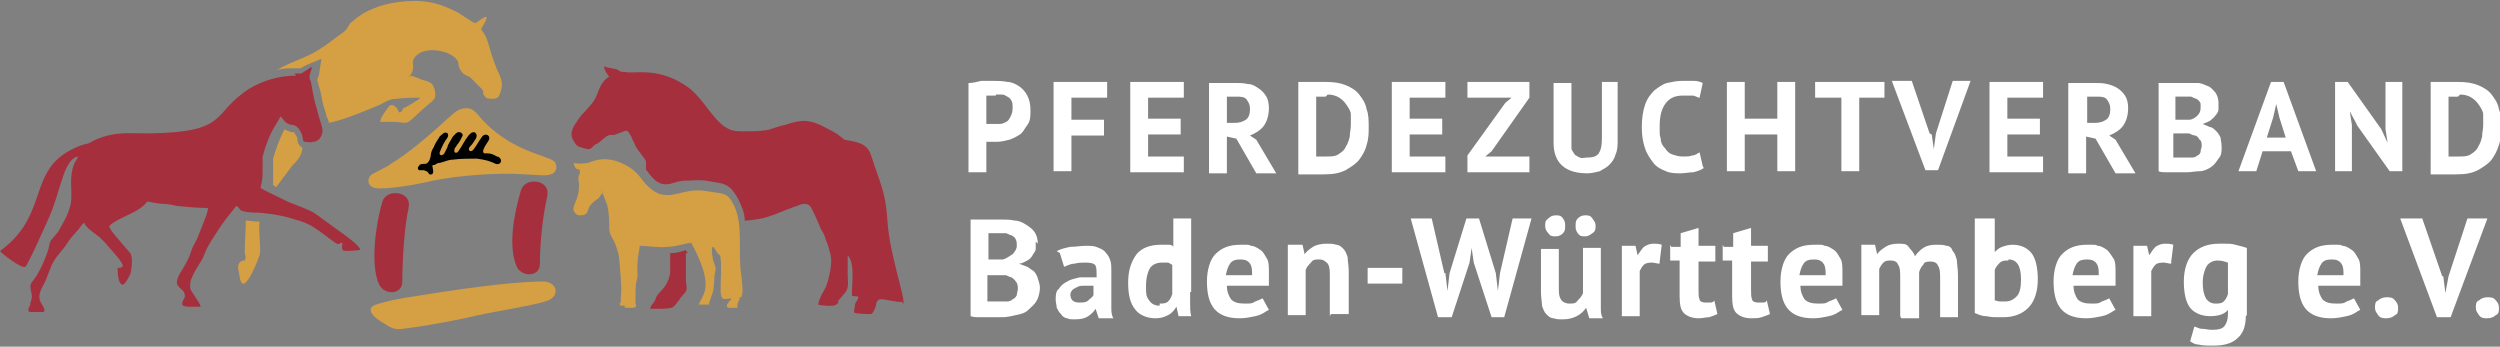 <?xml version="1.0" encoding="UTF-8"?>
<svg id="Ebene_1" xmlns="http://www.w3.org/2000/svg" xmlns:xodm="http://www.corel.com/coreldraw/odm/2003" version="1.1" viewBox="0 0 238 33">
  <rect x="0" y="0" width="238" height="33" fill="#808080" stroke="none"/>
  <!-- Generator: Adobe Illustrator 29.0.0, SVG Export Plug-In . SVG Version: 2.1.0 Build 186)  -->
  <defs>
    <style>
      .st0, .st1 {
        fill: #a62f3e;
      }

      .st2, .st3, .st1 {
        fill-rule: evenodd;
      }

      .st4 {
        fill: #fff;
      }

      .st3, .st5 {
        fill: #d59f44;
      }
    </style>
  </defs>
  <g id="Ebene_x5F_1">
    <g id="_1379867449056">
      <path class="st4" d="M92.3,7.9c.3,0,.7-.1,1.1-.2.4,0,.8,0,1.2,0s.8,0,1.3.1c.4,0,.8.2,1.1.4.3.2.6.5.8.9.2.4.3.8.3,1.4s0,1-.3,1.4-.4.7-.7.9-.7.4-1,.5c-.4.1-.8.2-1.2.2h-.2c0,0-.2,0-.3,0,0,0-.2,0-.3,0,0,0-.2,0-.2,0v2.9h-1.7V7.9h0ZM94.8,9.1c-.2,0-.3,0-.5,0-.1,0-.3,0-.4,0v2.7s0,0,.1,0c0,0,.1,0,.2,0,0,0,.1,0,.2,0h.2c.2,0,.4,0,.6,0s.4-.1.6-.2.3-.3.4-.5c.1-.2.2-.4.2-.8s0-.5-.1-.7-.2-.3-.4-.4c-.2-.1-.3-.2-.5-.2-.2,0-.4,0-.6,0h0ZM100.4,7.8h5v1.5h-3.4v2.1h3.1v1.5h-3.1v3.4h-1.7V7.8h0ZM107.7,7.8h5v1.5h-3.4v2h3.1v1.5h-3.1v2.1h3.4v1.5h-5.1V7.8h0ZM115.2,7.9c.2,0,.4,0,.6,0,.2,0,.4,0,.6,0,.2,0,.4,0,.6,0,.2,0,.4,0,.6,0,.4,0,.8,0,1.2.1.4,0,.7.2,1,.4.3.2.5.4.7.7.2.3.3.7.3,1.2,0,.7-.2,1.3-.5,1.7-.3.4-.8.7-1.3.9l.6.4,1.9,3.2h-1.9l-1.9-3.3-.9-.2v3.5h-1.7V7.9h0ZM117.7,9.2c-.2,0-.3,0-.5,0s-.3,0-.4,0v2.5h.7c.5,0,.8-.1,1.1-.3.3-.2.4-.6.4-1s-.1-.6-.3-.9-.6-.3-1-.3h0ZM123.6,7.8c.2,0,.4,0,.6,0s.4,0,.7,0c.2,0,.4,0,.7,0,.2,0,.4,0,.6,0,.8,0,1.4.1,1.9.3s1,.5,1.3.9c.3.4.6.8.7,1.4.2.5.2,1.1.2,1.7s0,1.1-.2,1.7c-.1.5-.4,1-.7,1.4-.3.4-.8.7-1.3,1-.6.3-1.2.4-2.1.4s-.3,0-.5,0c-.2,0-.4,0-.7,0s-.4,0-.7,0-.4,0-.5,0c0,0,0-8.5,0-8.5ZM126.2,9.2c-.2,0-.4,0-.5,0-.2,0-.3,0-.4,0v5.7s0,0,.2,0c0,0,.2,0,.2,0,0,0,.2,0,.3,0,0,0,.1,0,.2,0,.5,0,.9,0,1.2-.2.3-.2.6-.4.7-.7.2-.3.3-.6.4-1,0-.4.1-.7.1-1.1s0-.7,0-1c0-.3-.2-.6-.4-.9s-.4-.5-.7-.7-.7-.3-1.1-.3h0ZM132.6,7.8h5v1.5h-3.4v2h3.1v1.5h-3.1v2.1h3.4v1.5h-5.1V7.8h0ZM139.7,14.8l3.6-5,.6-.5h-4.2v-1.5h5.9v1.5l-3.6,5.1-.6.5h4.2v1.5h-5.9v-1.5h0ZM152.4,7.8h1.6v5.5c0,.5,0,1-.2,1.4-.1.4-.3.7-.6,1-.3.3-.6.4-.9.6-.4.1-.8.2-1.2.2-2.1,0-3.2-1-3.2-2.9v-5.7h1.7v5.4c0,.3,0,.6,0,.8s.2.4.3.6c.1.1.3.2.5.3s.4,0,.7,0c.5,0,.9-.1,1.1-.4.2-.3.3-.7.3-1.4v-5.4h0ZM162.2,16c-.3.2-.6.3-1,.4-.4,0-.8.1-1.2.1s-1,0-1.4-.2c-.5-.2-.9-.4-1.2-.8-.3-.4-.6-.8-.8-1.4-.2-.6-.3-1.2-.3-2s.1-1.5.3-2.1c.2-.6.5-1,.9-1.4.4-.3.8-.6,1.2-.7.5-.1.9-.2,1.4-.2s.9,0,1.2,0c.3,0,.6.1.8.2l-.3,1.4c-.2,0-.4-.2-.7-.2-.3,0-.6,0-.9,0-.7,0-1.2.2-1.6.7-.4.5-.6,1.2-.6,2.2s0,.8.1,1.2c0,.4.2.7.4.9.2.3.4.5.7.6.3.1.6.2,1,.2s.7,0,.9-.1c.3,0,.5-.2.7-.3,0,0,.3,1.3.3,1.3ZM169.2,12.8h-3.1v3.5h-1.7V7.8h1.7v3.5h3.1v-3.5h1.7v8.5h-1.7s0-3.5,0-3.5ZM179.5,9.3h-2.5v7h-1.7v-7h-2.5v-1.5h6.6s0,1.5,0,1.5ZM183.9,12.8l.2,1.4h0l.2-1.5,1.6-5h1.7l-3.1,8.5h-1.2l-3.2-8.5h1.9s1.7,5,1.7,5ZM189.5,7.8h5v1.5h-3.4v2h3.1v1.5h-3.1v2.1h3.4v1.5h-5.1V7.8h0ZM197,7.9c.2,0,.4,0,.6,0s.4,0,.6,0c.2,0,.4,0,.6,0,.2,0,.4,0,.6,0,.4,0,.8,0,1.2.1s.7.2,1,.4c.3.2.5.4.7.7s.3.7.3,1.2c0,.7-.2,1.3-.5,1.7-.3.4-.8.7-1.3.9l.6.4,1.9,3.2h-1.9l-1.9-3.3-.9-.2v3.5h-1.7V7.9h0ZM199.6,9.2c-.2,0-.3,0-.5,0-.2,0-.3,0-.4,0v2.5h.7c.5,0,.8-.1,1.1-.3.3-.2.4-.6.4-1s-.1-.6-.3-.9-.6-.3-1-.3h0ZM211.2,9.8c0,.2,0,.4,0,.6s-.1.4-.3.6c-.1.2-.3.3-.5.5-.2.1-.4.2-.7.3h0c.2.1.5.2.7.3.2,0,.4.2.6.4.2.2.3.4.4.6,0,.2.1.5.1.9s0,.8-.3,1.1c-.2.3-.4.6-.7.8-.3.2-.7.4-1.1.4-.4,0-.8.1-1.2.1h-.5c-.2,0-.4,0-.7,0s-.5,0-.8,0c-.3,0-.5,0-.7-.1V7.9c.2,0,.3,0,.5,0,.2,0,.4,0,.6,0,.2,0,.5,0,.7,0s.5,0,.7,0c.4,0,.8,0,1.2,0,.4,0,.7.2,1,.3s.5.4.7.6c.2.3.3.6.3,1h0ZM208.1,15c.2,0,.4,0,.6,0,.2,0,.4-.1.5-.2.1,0,.3-.2.3-.4,0-.2.1-.3.1-.5s0-.5-.2-.6c-.1-.2-.2-.3-.4-.4-.2,0-.4-.1-.6-.2-.2,0-.4,0-.6,0h-.9v2.3s.1,0,.2,0,.2,0,.3,0c0,0,.2,0,.3,0,.1,0,.2,0,.3,0h0ZM207.6,11.4c.1,0,.2,0,.4,0,.1,0,.3,0,.4,0,.3,0,.6-.2.8-.4s.3-.4.3-.8,0-.4-.1-.5c0-.1-.2-.2-.3-.3-.1,0-.3-.1-.5-.2-.2,0-.3,0-.5,0s-.4,0-.6,0-.3,0-.4,0v2.2h.5ZM218,14.4h-2.6l-.6,1.9h-1.7l3.1-8.5h1.2l3.1,8.5h-1.7l-.7-1.9h0ZM215.8,13.1h1.8l-.6-1.9-.3-1.3h0l-.3,1.3-.6,1.9h0ZM224.4,11.9l-.7-1.3h0l.2,1.3v4.4h-1.6V7.8h1.2l3.2,4.5.6,1.3h0l-.2-1.3v-4.5h1.6v8.5h-1.2l-3.2-4.5h0ZM231.4,7.8c.2,0,.4,0,.6,0,.2,0,.4,0,.7,0,.2,0,.4,0,.7,0,.2,0,.4,0,.6,0,.8,0,1.4.1,1.9.3s1,.5,1.3.9c.3.4.6.8.7,1.4.2.5.2,1.1.2,1.7s0,1.1-.2,1.7-.4,1-.7,1.4c-.3.4-.8.7-1.3,1-.6.3-1.2.4-2.1.4s-.3,0-.5,0c-.2,0-.4,0-.7,0-.2,0-.5,0-.7,0-.2,0-.4,0-.5,0V7.8h0ZM234,9.2c-.2,0-.4,0-.5,0-.2,0-.3,0-.4,0v5.7s0,0,.2,0c0,0,.2,0,.2,0,0,0,.2,0,.3,0,0,0,.1,0,.2,0,.5,0,.9,0,1.2-.2.3-.2.6-.4.7-.7.2-.3.3-.6.4-1,0-.4.1-.7.1-1.1s0-.7,0-1-.2-.6-.4-.9c-.2-.3-.4-.5-.7-.7-.3-.2-.7-.3-1.1-.3h0Z"/>
      <path class="st4" d="M98.6,23c0,.2,0,.5,0,.7s-.2.4-.3.6-.3.4-.5.5c-.2.1-.5.3-.8.3h0c.3.1.5.2.8.3.2.1.4.3.6.4.2.2.3.4.4.7.1.3.2.6.2.9s-.1.9-.3,1.2c-.2.4-.5.6-.8.9s-.7.4-1.2.5c-.4.1-.9.2-1.3.2h-.6c-.2,0-.5,0-.8,0-.3,0-.5,0-.8,0s-.5,0-.8-.1v-9.2c.2,0,.4,0,.6,0,.2,0,.5,0,.7,0,.2,0,.5,0,.8,0,.3,0,.5,0,.8,0,.4,0,.9,0,1.3.1.4,0,.8.2,1.1.4.3.2.6.4.8.7s.3.7.3,1.1h0ZM95.3,28.7c.2,0,.4,0,.6,0,.2,0,.4-.1.5-.2.2-.1.3-.2.4-.4,0-.2.1-.4.1-.6s0-.5-.2-.7c-.1-.2-.3-.3-.4-.4-.2,0-.4-.2-.6-.2-.2,0-.5,0-.7,0h-1v2.5s.1,0,.2,0,.2,0,.3,0c.1,0,.2,0,.3,0,.1,0,.2,0,.3,0h0ZM94.7,24.7c.1,0,.3,0,.4,0,.2,0,.3,0,.4,0,.3-.1.6-.3.9-.5.2-.2.4-.5.4-.8s0-.4-.1-.6c0-.1-.2-.3-.4-.4-.1,0-.3-.1-.5-.2-.2,0-.4,0-.6,0s-.4,0-.6,0c-.2,0-.3,0-.5,0v2.5s.6,0,.6,0ZM100.6,23.9c.4-.2.8-.3,1.3-.4.5,0,1-.1,1.5-.1s.8,0,1.2.2c.3.1.6.3.7.5.2.2.3.4.4.7s.1.6.1,1,0,.8,0,1.2,0,.8,0,1.2c0,.4,0,.8,0,1.1s0,.7.2,1h-1.4l-.3-.9h0c-.2.3-.4.5-.7.7-.3.2-.7.3-1.2.3s-.6,0-.8-.1c-.2,0-.5-.2-.6-.4-.2-.2-.3-.4-.4-.6,0-.2-.1-.5-.1-.8s0-.8.3-1c.2-.3.4-.5.8-.7.3-.2.8-.3,1.2-.4.5,0,1,0,1.6,0,0-.5,0-.9-.1-1.1-.1-.2-.4-.3-.9-.3s-.7,0-1.1.1c-.4,0-.7.2-1,.3l-.4-1.3h0ZM102.8,28.8c.3,0,.6,0,.8-.2.2-.2.4-.3.5-.5v-.9c-.3,0-.5,0-.8,0-.3,0-.5,0-.7.1s-.4.2-.5.3-.2.3-.2.4,0,.4.2.6c.1.1.3.2.6.2ZM113.3,27.8c0,.4,0,.7,0,1.1,0,.4,0,.8.1,1.2h-1.2l-.2-.9h0c-.2.3-.4.6-.8.8s-.7.3-1.2.3c-.8,0-1.5-.3-1.9-.8-.5-.6-.7-1.4-.7-2.6s.3-2,.8-2.7c.5-.6,1.3-.9,2.3-.9s.5,0,.7,0c.2,0,.4,0,.5.2v-2.7h1.7v7h0ZM110.4,28.9c.3,0,.6,0,.8-.2.2-.2.3-.4.4-.7v-2.8c-.1,0-.3-.2-.4-.2-.2,0-.3,0-.6,0-.5,0-.9.2-1.1.5s-.4.9-.4,1.7,0,1,.3,1.4c.2.3.5.5,1,.5h0ZM120.6,29.6c-.3.2-.6.4-1.1.5s-.9.2-1.5.2c-1.1,0-1.9-.3-2.4-.9-.5-.6-.7-1.5-.7-2.6s.3-2.1.8-2.6c.6-.6,1.3-.9,2.4-.9s.7,0,1,.1c.3,0,.6.2.9.4s.4.5.6.8c.2.3.2.8.2,1.3s0,.4,0,.6c0,.2,0,.4,0,.7h-4c0,.6.2,1,.4,1.3.3.3.7.4,1.3.4s.7,0,1-.2c.3-.1.5-.2.7-.3l.6,1.1h0ZM118.1,24.7c-.5,0-.8.1-1,.4-.2.3-.3.6-.4,1.1h2.5c0-.5,0-.8-.2-1.1-.2-.3-.5-.4-.9-.4h0ZM126.6,30.1v-3.8c0-.5,0-.9-.2-1.2-.2-.2-.4-.4-.8-.4s-.6,0-.8.3c-.2.2-.4.4-.5.7v4.3h-1.7v-6.7h1.4l.2.9h0c.2-.3.5-.5.8-.7s.8-.3,1.3-.3.6,0,.9.1c.3,0,.5.2.7.4.2.2.3.5.4.8,0,.4.1.8.1,1.3v4.1h-1.7ZM130.2,25.5h3.3v1.5h-3.3v-1.5ZM137.6,26l.2,1.7h0l.2-1.7,1.6-5.2h1.2l1.6,5.2.2,1.7h0l.2-1.7,1.2-5.2h1.8l-2.6,9.4h-1.2l-1.7-5.2-.2-1.4h0l-.2,1.4-1.7,5.2h-1.3l-2.6-9.4h2l1.2,5.2h0ZM148.4,23.5v3.8c0,.5,0,.9.2,1.2.1.2.4.4.8.4s.6,0,.8-.3c.2-.2.4-.4.5-.7v-4.3h1.7v4.6c0,.4,0,.7,0,1.1,0,.4,0,.7.2,1h-1.3l-.3-1h0c-.2.3-.5.6-.9.8-.4.2-.8.3-1.3.3s-.6,0-.9-.1c-.3,0-.5-.2-.7-.4-.2-.2-.3-.5-.4-.8,0-.3-.1-.8-.1-1.3v-4.1h1.7ZM147.1,21.5c0-.3,0-.5.3-.7.2-.2.4-.3.7-.3s.5,0,.7.3.2.4.2.7,0,.5-.2.7c-.2.2-.4.3-.7.3s-.5,0-.7-.3c-.2-.2-.3-.4-.3-.7ZM150,21.5c0-.3,0-.5.2-.7s.4-.3.7-.3.5,0,.7.3.3.4.3.7,0,.5-.3.7-.4.3-.7.3-.5,0-.7-.3-.2-.4-.2-.7ZM158,25.1c-.3,0-.5-.1-.7-.1s-.6,0-.8.2c-.2.2-.3.4-.4.6v4.3h-1.7v-6.7h1.3l.2.9h0c.2-.3.4-.6.6-.8.3-.2.6-.3.9-.3s.5,0,.8.1l-.2,1.6h0ZM159.1,23.5h.9v-1.3l1.7-.5v1.7h1.6v1.5h-1.6v2.6c0,.5,0,.8.1,1,0,.2.3.3.5.3s.3,0,.5,0c.1,0,.3,0,.4-.2l.3,1.3c-.2.1-.5.2-.8.3-.3,0-.6.1-1,.1-.6,0-1.1-.2-1.4-.5-.3-.3-.4-.8-.4-1.6v-3.4h-.9v-1.5h0ZM164.1,23.5h.9v-1.3l1.7-.5v1.7h1.6v1.5h-1.6v2.6c0,.5,0,.8.1,1,0,.2.3.3.5.3s.3,0,.5,0,.3,0,.4-.2l.3,1.3c-.2.1-.5.2-.8.3s-.6.1-1,.1c-.6,0-1.1-.2-1.4-.5-.3-.3-.4-.8-.4-1.6v-3.4h-.9v-1.5h0ZM175.2,29.6c-.3.2-.6.4-1.1.5s-.9.2-1.5.2c-1.1,0-1.9-.3-2.4-.9-.5-.6-.7-1.5-.7-2.6s.3-2.1.8-2.6c.6-.6,1.3-.9,2.4-.9s.7,0,1,.1c.3,0,.6.2.9.4s.4.5.6.8c.2.3.2.8.2,1.3s0,.4,0,.6c0,.2,0,.4,0,.7h-4c0,.6.2,1,.4,1.3.3.3.7.4,1.3.4s.7,0,1-.2c.3-.1.5-.2.7-.3l.6,1.1h0ZM172.7,24.7c-.5,0-.8.1-1,.4-.2.3-.3.6-.4,1.1h2.5c0-.5,0-.8-.2-1.1-.2-.3-.5-.4-.9-.4h0ZM180.9,30.1v-3.6c0-.6,0-1-.2-1.3-.1-.3-.4-.4-.7-.4s-.5,0-.7.2c-.2.2-.3.4-.4.6v4.4h-1.7v-6.7h1.3l.2.9h0c.2-.3.5-.5.8-.7.3-.2.7-.3,1.2-.3s.8,0,1,.3.5.5.6.9c.2-.3.5-.6.8-.8s.7-.3,1.2-.3.7,0,1,.1c.3,0,.5.2.6.5.2.2.3.5.4.9,0,.4.1.8.1,1.4v4h-1.7v-3.7c0-.5,0-.9-.2-1.2-.1-.3-.4-.4-.7-.4s-.6,0-.7.3c-.2.2-.3.4-.4.7v4.4h-1.7,0ZM188.2,20.8h1.7v3.2h0c.2-.2.4-.4.7-.5.3-.1.6-.2,1-.2.8,0,1.4.3,1.8.8.4.5.6,1.4.6,2.5s-.3,2.1-.9,2.7c-.6.6-1.4.9-2.4.9s-1.1,0-1.6-.1c-.5,0-.8-.2-1.1-.3v-9h0ZM191.2,24.8c-.3,0-.6,0-.8.2-.2.2-.4.4-.5.7v2.9c.1,0,.3.1.5.1s.3,0,.5,0c.5,0,.8-.2,1.1-.5s.4-.9.4-1.6c0-1.3-.4-1.9-1.2-1.9h0ZM201.2,29.6c-.3.2-.6.4-1.1.5s-.9.2-1.5.2c-1.1,0-1.9-.3-2.4-.9-.5-.6-.7-1.5-.7-2.6s.3-2.1.8-2.6c.6-.6,1.3-.9,2.4-.9s.7,0,1,.1c.3,0,.6.2.9.4.2.2.4.5.6.8.2.3.2.8.2,1.3s0,.4,0,.6c0,.2,0,.4,0,.7h-4c0,.6.2,1,.4,1.3.3.3.7.4,1.3.4s.7,0,1-.2c.3-.1.5-.2.7-.3l.6,1.1h0ZM198.7,24.7c-.5,0-.8.1-1,.4-.2.3-.3.6-.4,1.1h2.5c0-.5,0-.8-.2-1.1-.2-.3-.5-.4-.9-.4h0ZM206.7,25.1c-.3,0-.5-.1-.7-.1s-.6,0-.8.2c-.2.2-.3.4-.4.6v4.3h-1.7v-6.7h1.3l.2.9h0c.2-.3.4-.6.6-.8.3-.2.6-.3.9-.3s.5,0,.8.1l-.2,1.6h0ZM213.8,30.1c0,1-.3,1.7-.8,2.1-.5.5-1.3.7-2.2.7s-1.1,0-1.5-.1c-.4,0-.6-.2-.8-.3l.4-1.4c.2,0,.4.2.7.2.3,0,.6.1,1,.1.6,0,1-.1,1.2-.4s.3-.6.3-1.1v-.4h0c-.3.4-.9.6-1.7.6s-1.5-.3-1.9-.8-.6-1.4-.6-2.5.3-2.1.9-2.7c.6-.6,1.4-.9,2.5-.9s1.1,0,1.5.1.8.2,1.1.3v6.4h0ZM210.9,28.9c.3,0,.6,0,.8-.2.2-.2.3-.4.4-.7v-3c-.3-.1-.6-.2-1-.2s-.8.2-1,.5c-.2.3-.4.9-.4,1.6s.1,1.1.3,1.5c.2.3.5.5.9.5h0ZM224.5,29.6c-.3.2-.6.4-1.1.5s-.9.2-1.5.2c-1.1,0-1.9-.3-2.4-.9-.5-.6-.7-1.5-.7-2.6s.3-2.1.8-2.6c.6-.6,1.3-.9,2.4-.9s.7,0,1,.1c.3,0,.6.2.9.4s.4.5.6.8c.2.3.2.8.2,1.3s0,.4,0,.6c0,.2,0,.4,0,.7h-4c0,.6.2,1,.4,1.3.3.3.7.4,1.3.4s.7,0,1-.2c.3-.1.5-.2.7-.3,0,0,.6,1.1.6,1.1ZM222,24.7c-.5,0-.8.1-1,.4-.2.3-.3.6-.4,1.1h2.5c0-.5,0-.8-.2-1.1-.2-.3-.5-.4-.9-.4h0ZM226.1,29.3c0-.3,0-.6.3-.7.2-.2.5-.3.8-.3s.6,0,.8.3c.2.2.3.4.3.7s0,.6-.3.7c-.2.2-.5.3-.8.3s-.6,0-.8-.3-.3-.4-.3-.7ZM232.6,26.3l.2,1.6h0l.3-1.6,1.8-5.5h1.9l-3.5,9.4h-1.3l-3.5-9.4h2.1l1.9,5.5h0ZM235.7,29.3c0-.3,0-.6.3-.7.2-.2.5-.3.8-.3s.6,0,.8.3c.2.2.3.4.3.7s0,.6-.3.7c-.2.2-.5.3-.8.3s-.6,0-.8-.3-.3-.4-.3-.7Z"/>
      <path class="st0" d="M38.9,19.8c-.4,1.7-.6,5-.6,7,0,1.3-1.7,1.3-2.2.3-.9-1.9-.3-5.9.3-7.9.4-1.3,2.8-1,2.5.5Z"/>
      <path class="st3" d="M37.1,15.7l-1.7.9c-.6.5-.3,1.2.3,1.3,1.1.2,4.3-.4,5.5-.7,2.5-.5,6.2-.8,8.8-.6.6,0,2,.2,2.4,0,.6-.1.7-.8.4-1.2-.6-.6-3.8-.9-6.6-3.7-.8-.8-1-1.4-1.8-1.4-.8,0-1.2.5-1.8,1-1.4,1.3-3.7,3.3-5.4,4.3h0Z"/>
      <path class="st5" d="M45.5,30c-.6.2-4.7,1-6.4,1.2-1.3.2-1.5.2-2.2-.2-.5-.3-1-.6-1.3-.9-.4-.4-.5-.9.2-1.1,1.2-.4,2.4-.6,3.7-.8,3.1-.5,8.9-1.4,12.2-1.4,1.4,0,1.7,1.5.2,1.9-1.7.5-4.6.9-6.3,1.3Z"/>
      <path class="st0" d="M52.1,18.7c-.4,1.7-.7,4.3-.7,6.4,0,1.3-1.7,1.3-2.2.3-.9-2-.2-5.3.4-7.3.4-1.3,2.8-1,2.5.5Z"/>
      <path class="st3" d="M39.1,7.2c.1,0,.9.3,1.1.4.4.1.8.2,1,.5.2.3.3.9.2,1.2-.2.4-.5.5-.8.8-.6.5-1.4,1.3-1.7,1.5-.4.2-.9,0-1.3,0-.4,0-1,0-1.4,0,0-.4.5-1,.7-1.3.2-.3.4-.5.9,0,0,.1.1.2.2.4.3,0,.3-.3.4-.4.1,0,1.5-.8,1.6-1-.7,0-1.4,0-2.2.1-.7,0-1.1.3-1.7.6-1.2.5-3.3,1.4-4.8,1.7,0-.2-.1-.4-.2-.6-.1-.5-.3-.9-.4-1.4-.1-.6-.2-1.1-.4-1.7,0,0,0-.2-.1-.3,0-.3.2-.5.2-.8l.2-1.3-1.2.5c-.3.1-.6.3-.8.4,0,0,0,0-.1,0-.2,0-.3,0-.5,0-.6,0-1.2,0-1.7.2,1.5-.9,2.7-1.1,4.1-2,.8-.5,1.4-1,2.1-1.5.2-.1.5-.4.6-.6.3-.4,0-.2.5-.6,1.1-1,2.7-1.6,4.3-1.8,2.3-.3,3.8,0,5.7,1l1.4.9c.3.2.4,0,.7-.2,1-.7.6,0,.2.7-.2.3,0,.2.3.8.3.6.4,1.2.6,1.8.2.6.4,1.2.7,1.8.3.7.4,1.1.1,1.9-.1.3-.2.5-.7.5-.5,0-.6,0-.8-.3-.3-.4.2-.2-.4-.8l-.9-.9c-.2-.2-.7-.2-1-.8-.2-.3-.1-.7-.3-.9-.7-1-3.4-1.4-4.1-.1-.2.3,0,.6-.1,1,0,.3-.3.6-.4.8h0ZM28.8,14.1c-.1.7-.4,1.1-1,1.7l-1.5,2c-.1,0-.2-.1-.3-.2,0,0,0,0,0,0,0-.2,0-.3,0-.5,0-.4,0-.8,0-1.2,0-.2,0-.6,0-.8.3-1,.6-1.9,1.1-2.8.3.2.6.3.9.3,0,0,0,0,0,0,0,0,0,0,0,0,.1.2.2.3.3.5,0,.4.1.7.4.9h0ZM24.7,21.1c-.1,1.3.2,2.7,0,3.2-.1.4-1.1,2.9-1.6,2.7-.3-.2-.3-.9-.4-1.3s0-.5.1-.7c.2-.2.3-.2.5-.2.2-.5,0-.3,0-.9,0-.7.1-2,.1-2.9.4,0,.8.1,1.2.1h0Z"/>
      <path class="st1" d="M28.2,7.2c-1.7,0-3.2.5-4.4,1.2-3.8,2.4-1.8,4.2-9.7,4.3-2,0-3.1-.2-5,.6-.3.1-.6.4-.9.4-.4.1-.7.2-1.1.4C2.5,16.2,4.8,20.4,0,23.9c0,.1,2,1.7,2.4,1.5.2,0,2.4-5,2.4-5,.4-1,.7-2,1-3,.3-.9.7-2.3,1.6-2.5,0,.2-.2.4-.3.6-.7,1.7,0,3-.5,4.4-.2.6-.4,1-.7,1.5-.4.8-.4.7-.9,1.3-.4.4-.2.7-.6,1.6-.2.6-.7,1.7-1.1,2.2-.1.2-.4.4-.4.7,0,.8.3.8,0,1.6,0,.2-.1.4-.2.6,0,.2,0,.3.2.3.3,0,1,0,1.2,0,.1,0,.2-.1.1-.3-.1-.5-.9-.8-.1-2.2.4-.7.6-1.6,1-2.3.4-.7,1-1.2,1.4-1.9.4-.6.9-1,1.3-1.6,0,0,.1-.1.2-.2.2.5,1,1,1.5,1.4l.5.5c.3.4,1.6,1.7,1.7,2.2-.1.2-.2.2-.5.2,0,.3,0,1.6.5,1.6.2,0,.6-.8.7-1,.1-.2.3-1.6,0-2l-.6-.7c-.3-.4-1.4-1.5-1.4-1.9,1-.9,2.8-1.2,3.6-2.3.4,0,.9.2,1.4.2.5,0,1,.1,1.4.2,1,.1,2,.2,3,.2,0,.5-.7,2-.9,2.6-.4,1-.4.6-.8,1.8-.1.4-.7,1.4-.9,1.7-1,1.7.4,1.3.4,2.3,0,.3-.8,1,.4,1,.3,0,.9,0,1.1,0-.1-.5-1-1.5-1-1.8,0-.1,0-.7.1-.8.4-1.1,1-1.6,1.3-2.5.3-.8.9-1.6,1.4-2.4.4-.6.8-1.1,1.2-1.6.1-.1.3-.4.4-.5.2.1.3.3.4.4.4.3,1.8.2,2.3.3,1,.1,2,.3,2.9.6,1.1.3,1.6.6,2.3,1.1l1.5,1.1c.4.3.4,0,.7,0,0,.3-.1.4,0,.7.3.2,1.4,0,1.7,0,0-.4-1.7-1.6-2-1.8l-2.2-1.6c-.5-.4-2-.9-2.7-1.2-.4-.2-2.3-1.1-2.6-1.3.2-.9.2-1,.2-2,0-.3,0-.7,0-1,.3-1.1.7-2.2,1.3-3.1.1-.2.3-.5.4-.7.3.2.4.7,1.1.8.3,0,.4.1.6.3.6.8.3,1.2.6,1.3.2,0,.6.1.8,0,.5,0,.9-.5.9-1.1,0-.3-.3-1.1-.4-1.5-.1-.5-.3-1-.4-1.5-.1-.5-.2-1-.3-1.6-.1-.3-.2-.3-.1-.7,0-.2.2-.5.2-.7-.2,0-.5.3-.7.4-.1,0-.2.2-.4.2-.2,0-.4,0-.6,0h0Z"/>
      <path class="st2" d="M46.1,14.6c.1,0,.2,0,.3,0,.3,0,.6.1.9.3.2,0,.4.2.4.4,0,.2-.2.4-.5.3-.6-.3-1.1-.4-1.8-.5-.7,0-1.6,0-2.3.1-.4,0-.8.2-1.2.3-.2,0-.4.1-.5.2-.2,0-.3,0-.2.3,0,.2.1.3,0,.5,0,.1-.3.2-.4,0,0,0,0-.1-.2-.2,0,0-.2-.1-.3-.1-.1,0-.3,0-.4,0-.1,0-.2-.3,0-.4,0-.2.4-.2.5-.2.1,0,.2,0,.3-.1.2-.2.2-.3.3-.6,0-.3.1-.6.3-.9.1-.3.3-.6.5-.9,0-.1.3-.3.4-.4.3-.2.6,0,.4.4-.3.4-.5.8-.7,1.3-.2.4.2.5.4.2.1-.2.2-.4.3-.6,0-.2.3-.6.4-.8,0-.1.3-.4.4-.5.3-.3.8,0,.6.3-.1.2-.3.6-.5.8,0,0-.1.2-.2.3-.2.5.2.6.4.2.3-.4.5-.9.9-1.4,0,0,.1-.1.2-.2.1-.1.4-.2.5,0,.1.1.1.3,0,.5-.2.3-.3.5-.6.8-.2.3.1.6.4.2.3-.4.5-.8.8-1.2.3-.4.9-.1.6.4-.2.3-.4.6-.5.9,0,0,0,.2,0,.2h0Z"/>
      <path class="st1" d="M85.8,28.7c0,.2-1.7-.3-2.1-.2,0,0-.3.2-.3.5,0,.2-.3.9-.5.9-.4,0-.9,0-1.5-.1-.2,0,0-.6,0-.8,0-.2.3-.4.3-.7,0-.2-.6,0-.6-.2,0-1.3.3-3-.4-3.8,0,.6,0,1.3,0,1.9.1,1.4,0,1.4-.7,2.2,0,.1-.2.1-.2.3,0,.1,0,.2-.2.3-.2.2-1.4.1-1.7,0,0-.3.3-.9.4-1.1.3-.5.3-.5.5-1.1.2-.7.5-2,.2-2.8-.1-.4-.2-.8-.4-1.2-.1-.5-.3-.7-.5-1.1-.2-.5-.8-1.9-1-2.1-.3-.3-.8-.2-1.2,0-.4.1-.8.3-1.1.4-.8.3-1.4.6-2.3.8-.6.1-1.1.2-1.6.2,0-.7-.3-1.4-.6-2-.9-1.7-1.5-1.5-3.1-1.8-.7-.1-1.4,0-2,0-.5,0-1,.2-1.4.3-1,.2-1.5-.3-2.1-1.1,0,0-.1-.2-.2-.2,0-.3,0-.6,0-.8,0-.2-.8-1.1-1-1.5-.1-.3-.3-.6-.4-.9-.2-.3-.3-.7-.7-.5-.3.1-.5.2-.8.3-.2.1-.5,0-.7.1-.3.1-.7.6-1.1.8-.1,0-.3.2-.4.3-.1.1-.2.2-.4.2-.1,0-.9-.2-1-.3-.2-.1-.4-.5-.5-.7-.3-.7.2-1.3.6-1.9.3-.5,1-1,1.5-1.8.4-.7.5-1.7,1.4-2.2-.2-.2-.5-.7-.5-1,.3.2,1.2.2,1.4.4.2.2.4.1,1,.2,1.1,0,3-.3,5.3,1.2,1.6,1,2.3,2.8,3.7,3.9.6.4.9.5,1.8.5.7,0,1.5,0,2.2-.1.6-.1,1.2-.4,1.8-.5,1.5-.5,2.3-.6,3.8.2.5.3,1.1.5,1.5.9.1,0,.2.2.4.3,1.1.2,2.1.3,2.5,1.4,1,3.1,1.4,3.5,1.6,6.5.2,3,1.7,7.2,1.5,7.7h0ZM65.3,24.1c0,.8,0,1.7,0,2.5,0,.8.3.9-.3,1.5,0,0-.2.2-.3.4-.7.9-.5.8-1.6.9-.3,0-.9,0-1.2,0,0-.3.4-.6.5-.9.2-.8,1.1-.9,1.4-2.5,0-.5,0-.6,0-1.1,0-.2,0-.5,0-.8.6,0,.9-.1,1.5-.3,0,.1.1.2.2.3h0Z"/>
      <path class="st3" d="M57.2,17.9c.1.4.5,1.3.6,1.6.2.8.2,1.6.2,2.3.1.9.4.7.8,2.1.2.6.2,1.6.3,2.6.1,1.5,0,1.5,0,1.9,0,0,0,.2,0,.3,0,0,0,.1-.1.2,0,.1,0,.2.1.2h.4c0,0-.2.2.2.2.1,0,.3,0,.4,0,.5,0,.5-.1.4-.5,0,0,0-.1,0-.2,0,0,0-.2,0-.3,0-.5,0-1.3.1-1.5.2-.8,0-1,.1-1.8,0-.6.2-1.3.2-1.6.8,0,1.7.2,2.6.1.8,0,1.6-.3,2.3-.4,1.9,3.5,1.4,4.6,1,5.3-.1.2-.2.4-.3.6.5,0,.9,0,1,0,0-.2.1-.4.2-.7.3-.9.2-.6.3-1.7,0-1,.3-.8,0-1.5-.2-.4-.4-2,0-1.5l.3.5c.2.2.3.2.3.5.1.7,0,2.1,0,3.2.1.8.2.7,1,.6,0,.2-.1.2-.2.3,0,.1-.2.2-.2.4-.1.3.6.2,1,.2,0-.6,0-.3.2-.8v-.2c.1,0,.1,0,.2,0,0,0,0,0,0-.1.2-.6,0-1.3,0-1.8-.4-2.2.2-4.9-.7-6.8-.7-1.4-1-1.1-2.6-1.4-2.7-.5-3.9,1.7-6.1-1-.5-.7-1.1-1.3-2.1-1.7-1.4-.6-2.3-.3-3.1,0-.5.1-1.1.1-1.4,0,.2.9.6.5.6.7,0,0,0,0,0,.3-.3.5,0,.7-.1,1.4,0,1.2-.8,1.8-.4,2.3.1.2.3.3.5.3.8,0,.7-.4.9-.8.1-.2.4-.5.7-.7.3-.1.4-.6.6-.6h0Z"/>
    </g>
  </g>
</svg>
